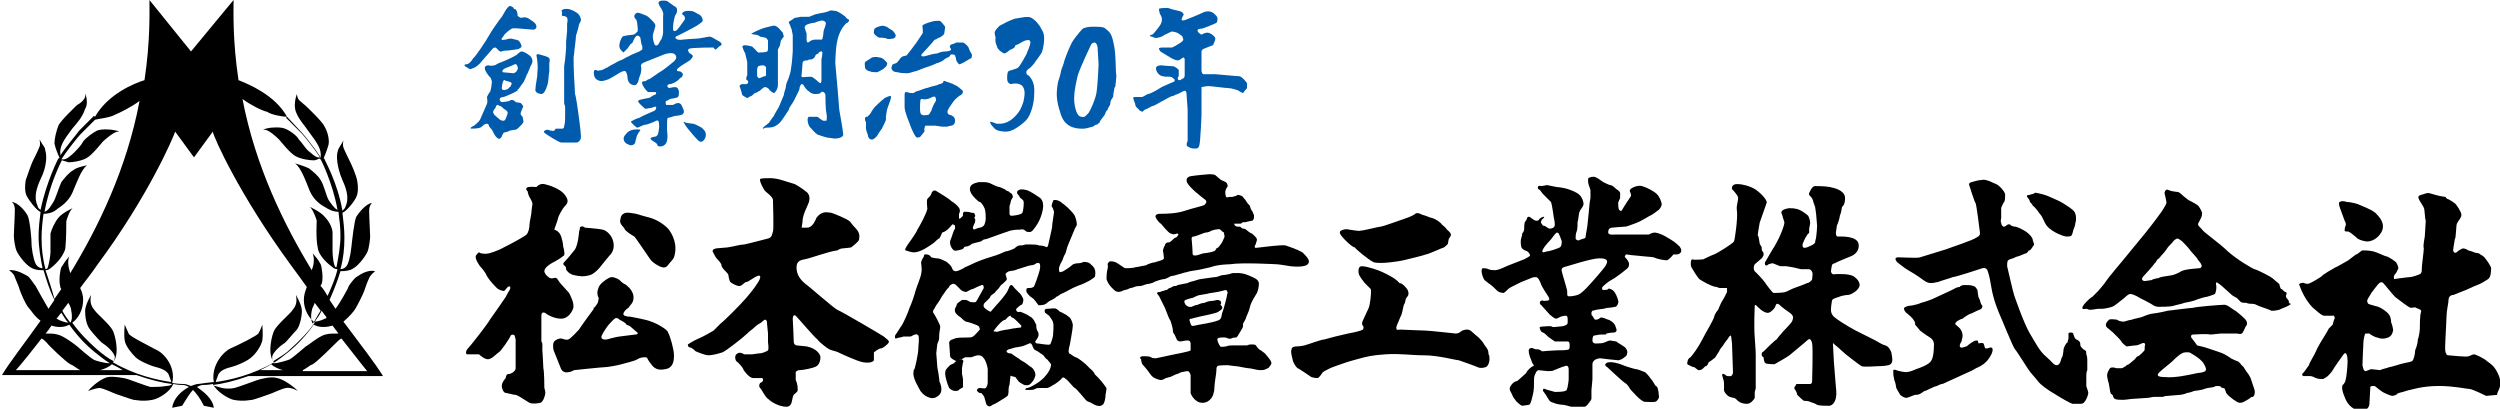 <svg version="1.1" id="レイヤー_1" xmlns="http://www.w3.org/2000/svg" x="0" y="0" width="252.6" height="41.3" xml:space="preserve"><style>.st0{fill:none}.st1{fill:#005bac}</style><path class="st0" d="M34 34.6c-.3.4-2 2-2.4 2.2-.3.1-.6.4-1 .6h6.5s-.5-.6-2.6-3.3c-.1.2-.3.3-.5.5zm-5.4 2.8c-.4-.1-.9-.3-1.2-.6-.4.2-.8.4-1.1.6h2.3zm2.8-10c.2-.6.3-1.1.1-1.7.6.7.5.7.8 1.1.1.2.3 1.3.1 2 0 .1 0 .1-.1.2.2.4.5.7.7 1 .4-.9.7-1.8 1-2.7-.2 0-.4-.1-.5-.2-.3-.2-1.3-1.1-1.5-2-.1-.9-.1-2.5-.1-2.7s-.4-1.3-.7-1.4c0 0 1.1.5 1.5 1 .4.5.8 1.2.8 1.6v1.9c0 .4.2 1.4.3 1.6 0 0 .1.1.2.1.3-1.1.4-2.1.4-3.2 0-.8-.1-1.7-.2-2.4-.6 0-1.1-.2-1.4-.5-.3-.2-1.1-.7-1.5-1.6s-.9-2.4-1.5-2.8c0 0 1.1.2 1.4.5.4.2.9.8 1.2 1.2.2.4.6 1.7.8 2s.5.9.9 1c-.5-2.8-1.7-5.1-1.7-5.1s0-.1-.1-.1c-.1.1-.4.1-.6.2-.4 0-1.2-.1-1.8-.4-.6-.3-1.6-1.6-1.7-1.7-.1-.1-1.1-1-1.5-1-.5 0 .6-.2.7-.2s.9-.1 1.4.1c.4.2 1.1.7 1.4 1.1.2.4.6.8.9 1.1.2.2.7.8 1.2.7h.1c-.5-.8-1.7-2.3-1.9-2.5L29 12.1c-.3-.1-1.5-.2-2-.5-.5-.2-1.7-.8-2.5-1.3 1.3 6.6 4.1 12.4 6.9 17.1zM6.2 28.7c-.2-.6 0-1.8.1-2 .3-.5.2-.4.8-1.1-.2.6-.1 1.2.1 1.7 2.9-4.7 5.7-10.5 7-17.4-.8.6-2 1.2-2.5 1.4s-1.7.4-2 .5l-1.5 1.5c-.2.2-1.4 1.7-1.9 2.5h.1c.4.1.9-.5 1.2-.7.3-.3.6-.8.9-1.1.2-.4.9-.9 1.4-1.1.5-.2 1.3-.1 1.4-.1.1 0 1.1.2.7.2-.5 0-1.4.9-1.5 1s-1.1 1.4-1.7 1.7c-.6.3-1.4.4-1.8.4-.2 0-.4-.1-.6-.2 0 0 0 .1-.1.1 0 0-1.2 2.3-1.7 5.1.3-.1.7-.7.9-1 .2-.3.5-1.6.8-2 .2-.4.8-.9 1.2-1.2.4-.2 1.4-.5 1.4-.5-.6.4-1.1 1.8-1.5 2.8-.4.9-1.1 1.4-1.5 1.6-.3.2-.8.5-1.4.5-.1.8-.2 1.6-.2 2.4 0 1.1.2 2.1.4 3.2 0 .1 0 .1.1.1.2-.2.3-1.2.3-1.6v-1.9c0-.4.3-1.1.8-1.6.4-.5 1.5-1 1.5-1-.3.2-.7 1.3-.7 1.4 0 .2.1 1.8-.1 2.7-.1.9-1.1 1.7-1.5 2-.1.1-.3.2-.5.2.2.9.6 1.9 1 2.7.2-.3.4-.7.7-1 0 0 0-.1-.1-.2zm25.6 1.8c-.1.4-.3.7-.3.8-.1.4-.1 1 .1 1.2.3-.4.6-.8.8-1.3-.2-.1-.4-.4-.6-.7zm-2.6 5.1c-.5.4-1 .8-1.5 1.1h.1c.3 0 1.3-.2 1.6-.4.2-.1 1.5-1.2 1.6-1.3s1.4-1.1 2-1.2c.3-.1.7-.1 1.3-.1-.2-.2-.4-.5-.6-.8-.7.1-1.4.1-1.9-.1-.8 1-1.7 2-2.6 2.8zm3.6-3.3s.1-.1.2-.1c-.2-.2-.3-.4-.5-.6-.2.4-.5.7-.7 1.1.3-.1.9-.3 1-.4zm-22.7 5.1h2.3c-.4-.2-.8-.4-1.1-.6-.3.3-.8.5-1.2.6zm-3-.6c-.4-.2-2.1-1.9-2.4-2.2-.2-.2-.3-.3-.5-.4-2.1 2.7-2.6 3.3-2.6 3.3h6.5c-.4-.2-.8-.5-1-.7zm0-4.2c.2-.2.2-.8.1-1.2 0-.2-.2-.5-.3-.8-.2.3-.4.5-.6.8.3.4.6.8.8 1.2z"/><path class="st0" d="M22.9 35.2c.7-.3 2.7-1.3 2.8-1.5.1-.2.4-.9.4-.9s.1 1 0 1.6-.6 1.3-1.1 1.7c-.4.3-1.3.8-2.1 1-.8.2-1.2.5-1.3.9-.1.3-.2.5-.2.6 1.4-.2 3.7-.7 5.9-2l-.1-.1c-.6-.9-.1-2.7.1-3.1.3-.6 1.6-1.7 1.8-2 .2-.3.6-.6.4-1.6 0 0 .6 1 .6 1.6 0 .6-.1 1.4-.5 1.9-.3.4-1.1 1.3-1.3 1.4-.2.1-1.2.9-1.2 1.4 0 .2.1.3.1.4.6-.3 1.1-.7 1.7-1.2.9-.8 1.8-1.7 2.5-2.7-.6-.4-1.1-1.3-1.1-2.3 0-.4.1-.8.3-1.3-.5-.7-1.1-1.4-1.6-2.2-5.2-7-7.7-12.9-7.9-13.5L19.4 16l-1.9-2.6c-.1.6-2.7 6.4-7.9 13.5-.6.8-1.2 1.6-1.7 2.3.2.5.2.8.3 1.2 0 1-.5 1.8-1.1 2.3.7 1 1.6 1.9 2.5 2.7.5.5 1.1.8 1.7 1.2.1-.1.1-.2.1-.4 0-.5-1-1.3-1.2-1.4-.2-.1-.9-1-1.3-1.4-.3-.4-.5-1.3-.5-1.9 0-.6.6-1.6.6-1.6-.2 1 .2 1.3.4 1.6.2.3 1.5 1.4 1.8 2 .2.4.7 2.2.1 3.1l-.1.1c2.2 1.3 4.5 1.8 5.9 2 0-.1-.1-.3-.2-.6-.1-.4-.5-.7-1.3-.9s-1.8-.7-2.1-1c-.5-.4-1-1.2-1.1-1.7-.1-.6 0-1.6 0-1.6s.2.6.4.9c.1.2 2.1 1.2 2.8 1.5s2 1.7 1.7 3.4c.7.1 1.1.1 1.2.1.2 0 .4.1.7.2.3-.1.5-.2.7-.2.1 0 .6 0 1.2-.1-.2-1.8 1.1-3.2 1.8-3.5zm-17-2.9c.1.1.7.3 1 .3-.2-.3-.5-.7-.7-1.1-.2.3-.3.5-.5.7.1 0 .1.1.2.1zm-.8.7c-.2.3-.4.5-.6.8.5 0 .9 0 1.2.1.6.1 1.9 1.2 2 1.2.1.1 1.4 1.2 1.6 1.3.2.1 1.2.4 1.6.4h.1c-.5-.3-1-.7-1.5-1.1-1-.8-1.8-1.8-2.6-2.8-.4.2-1.1.2-1.8.1z"/><path d="M28 38.2c-.6-.2-1.7.1-2 .2-.3.1-1.9.7-2.3.8s-1.1.1-1.6-.1c-.3-.1-.5-.1-.6-.2.9-.1 2.2-.4 3.6-.9h13.6c-.8-1.3-2.2-3.1-4-5.5.6-.5 1.1-1.1 1.2-1.3.2-.3.8-1.5.9-1.8.1-.3.3-.9.5-1.3.1-.3.6-.7.6-.7-.9-.2-1.7.5-1.9.6s-.8.9-.8 1-.9 1.7-1.3 2.2l-.6-.9c.4-.9.8-1.9 1.1-2.9.2 0 .5 0 .9-.1.8-.2 1.6-1.4 1.8-1.8s.3-1.4.3-1.6c0-.3-.1-2-.1-2.6s.3-.8.3-.8c-.7.1-1.4 1.1-1.6 1.4-.2.4-.4 2.2-.5 3.1s-.3 1.8-.6 2c-.1.1-.3.2-.5.2.3-1.1.4-2.1.4-3.2 0-.8-.1-1.7-.2-2.5.5-.2 1.3-1.3 1.4-1.6.2-.4.2-1 .1-1.6-.1-.6-.6-1.7-.7-1.9-.1-.2-.6-1.2-.7-1.5-.1-.3 0-.7 0-.7-.5.9-.5.7-.6 1.2-.1.3-.1 1.4.5 2.8.9 1.9.3 2.6.3 2.7s-.2.3-.3.4c-.5-2.9-1.8-5.1-1.8-5.2 0 0 0-.1-.1-.1.1-.2.4-1 .5-1.4.1-.5-.1-1.3-.4-1.8-.2-.5-1.8-2-1.9-2.1-.1-.1-.5-.4-.7-.6-.2-.3-.2-.6-.2-.6s-.4 1-.1 1.8.9 1.4 1.3 2c.9 1.2 1.3 1.8 1.2 2.6v.1c-.5-.8-1.7-2.3-1.9-2.5l-1.6-1.6.1-.1c-1.2-2.2-3.9-3.3-4.9-3.7-.6-4-.5-6.8-.5-8.1l-4.3 5.2L15.1 0c0 1.2.1 4.1-.5 8.1-1 .3-3.7 1.4-5 3.7l-.1-.1L8 13.2c-.2.3-1.4 1.7-1.9 2.5v-.1c-.1-.8.3-1.4 1.2-2.6.5-.6 1-1.1 1.3-2 .4-.6 0-1.6 0-1.6s.1.3-.1.6-.5.5-.7.6c-.1.1-1.7 1.6-1.9 2.1-.2.5-.4 1.3-.4 1.8.1.5.4 1.2.5 1.4 0 .1 0 .1-.1.1 0 0-1.2 2.3-1.8 5.2-.2-.1-.3-.3-.3-.4s-.6-.8.3-2.7c.7-1.4.6-2.5.5-2.8-.1-.6-.1-.3-.6-1.2 0 0 .1.5 0 .7-.1.3-.6 1.3-.7 1.5-.1.2-.5 1.3-.7 1.9-.1.6-.1 1.2.1 1.6.2.4 1 1.5 1.4 1.6-.1.8-.2 1.6-.2 2.5 0 1.1.2 2.2.4 3.2-.2 0-.4-.1-.5-.2-.3-.2-.5-1.1-.6-2 0-.9-.2-2.7-.4-3.1s-.9-1.3-1.6-1.4c0 0 .3.2.3.8 0 .6-.1 2.3-.1 2.6 0 .3.1 1.2.3 1.6s1 1.6 1.8 1.8c.3.1.6.1.9.1.3 1 .6 2 1.1 3l-.6.9c-.3-.5-1.2-2.1-1.3-2.3-.1-.1-.6-.9-.8-1-.2-.1-1.1-.7-1.9-.6 0 0 .5.3.6.7.1.3.4.9.5 1.3.1.3.6 1.5.9 1.8.2.2.6.9 1.2 1.3C2.4 34.8.9 36.7.2 37.9h13.6c1.4.5 2.7.8 3.6.9-.1.1-.3.2-.6.2-.5.1-1.2.1-1.6.1-.4-.1-2-.7-2.3-.8s-1.4-.3-2-.2-1.6.9-2 1.4c0 0 .8-.3 1.2-.3.5.1 1.3.5 1.6.6s1.4.5 1.8.6c.2 0 .9.2 1.9 0 .6-.1 1.8-.8 2.1-1.6.5.1.9.1 1 .1.2 0 .4.1.6.2-.8.4-1.6 1.2-1.7 2.1l1-.2c.5-.8.8-1.3 1.1-1.6.3.3.7.8 1.1 1.6l1 .2c-.1-.9-1-1.6-1.7-2.1.2-.1.4-.2.6-.2.1 0 .5 0 1-.1.4.8 1.6 1.5 2.1 1.6 1 .2 1.7 0 1.9 0 .4-.1 1.5-.5 1.8-.6s1.1-.5 1.6-.6 1.2.3 1.2.3c-.5-.5-1.5-1.2-2.1-1.3zm3.5-6.8c0-.2.2-.5.3-.8.2.3.4.5.6.8-.3.4-.5.9-.8 1.3-.2-.3-.2-.9-.1-1.3zm.2 1.4c.5.3 1.2.3 1.9.1.2.3.4.5.6.8-.5 0-1 0-1.3.1-.6.1-1.9 1.2-2 1.2-.1.1-1.4 1.2-1.6 1.3s-1.2.4-1.6.4h-.1c.5-.3 1-.7 1.5-1.1 1-.8 1.9-1.8 2.6-2.8zm-3.1 4.6h-2.3c.4-.2.8-.4 1.1-.6.3.3.8.5 1.2.6zm2 0c.4-.2.7-.5 1-.6.4-.2 2.1-1.9 2.4-2.2.2-.2.3-.3.5-.4 2.1 2.7 2.6 3.3 2.6 3.3h-6.5v-.1zm2.4-5.3c-.1.1-.1.1-.2.1-.1.1-.7.3-1 .3.3-.4.5-.7.7-1.1.2.3.4.5.5.7zm-4-20.3l1.5 1.6c.2.2 1.4 1.7 1.9 2.5h-.1c-.4.1-.9-.5-1.2-.7-.3-.3-.6-.8-.9-1.1-.2-.4-.9-.9-1.4-1.1-.5-.2-1.3-.1-1.4-.1s-1.1.2-.7.2c.5 0 1.4.9 1.5 1s1.1 1.4 1.7 1.7 1.4.4 1.8.4c.2 0 .4-.1.6-.2 0 0 0 .1.1.1 0 0 1.2 2.3 1.7 5.1-.3-.1-.7-.7-.9-1s-.5-1.6-.8-2c-.2-.4-.8-.9-1.2-1.2-.4-.2-1.4-.5-1.4-.5.6.4 1.1 1.8 1.5 2.8.4.9 1.1 1.4 1.5 1.6.3.2.8.5 1.4.5.1.8.2 1.6.2 2.4 0 1.1-.2 2.1-.4 3.2h-.1c-.2-.2-.3-1.2-.3-1.6v-1.9c0-.4-.3-1.1-.8-1.6-.4-.5-1.5-1-1.5-1 .3.2.7 1.3.7 1.4 0 .2-.1 1.8.1 2.7.1.9 1.1 1.7 1.5 2 .1.1.3.2.5.2-.2.9-.6 1.8-1 2.7-.2-.3-.4-.7-.7-1 0-.1 0-.1.1-.2.2-.6 0-1.8-.1-2-.3-.5-.2-.4-.8-1.1.2.6.1 1.2-.1 1.7-2.8-4.6-5.7-10.5-7-17.3.8.6 2 1.2 2.5 1.3.4.3 1.6.5 2 .5zM4.6 27.3c.2 0 .4-.1.5-.2.3-.2 1.3-1.1 1.5-2 .1-.9.1-2.5.1-2.7s.4-1.3.7-1.4c0 0-1.1.5-1.5 1s-.7 1.2-.8 1.6v1.9c0 .4-.2 1.4-.3 1.6 0 0-.1.1-.2.1-.3-1.1-.4-2.1-.4-3.2 0-.8.1-1.7.2-2.4.6 0 1.1-.2 1.4-.5.3-.2 1.1-.7 1.5-1.6s.9-2.4 1.5-2.8c0 0-1.1.2-1.4.5-.4.2-.9.8-1.2 1.2-.2.4-.6 1.7-.8 2-.2.3-.5.9-.9 1 .5-2.8 1.7-5.1 1.7-5.1s0-.1.1-.1c.2.1.4.1.6.2.4 0 1.2-.1 1.8-.4.6-.3 1.6-1.6 1.7-1.7.1-.1 1.1-1 1.5-1 .5 0-.6-.2-.7-.2-.1 0-.9-.1-1.4.1-.4.2-1.1.7-1.4 1.1-.2.4-.6.8-.9 1.1-.2.2-.8.8-1.2.7h-.1c.5-.8 1.7-2.3 1.9-2.5l1.5-1.5c.3-.1 1.5-.2 2-.5.5-.2 1.7-.8 2.5-1.4-1.3 6.9-4.2 12.8-7 17.4-.2-.6-.3-1.2-.1-1.7-.6.7-.5.7-.8 1.1-.1.2-.3 1.3-.1 2 0 .1 0 .1.1.2-.2.3-.5.7-.7 1-.3-1.1-.6-2-.9-2.9zm2.6 4.1c.1.4.1 1-.1 1.2-.3-.4-.6-.8-.8-1.2.2-.3.4-.5.6-.8.2.3.3.6.3.8zM7 32.8c.7 1 1.6 2 2.6 2.8.5.4 1 .8 1.5 1.1H11c-.3 0-1.3-.2-1.6-.4-.2-.1-1.5-1.2-1.6-1.3s-1.4-1.1-2-1.2c-.3-.1-.7-.1-1.2-.1.2-.2.4-.5.6-.8.6.2 1.3.2 1.8-.1zm-.1-.2c-.3 0-.8-.2-1-.3 0 0-.1-.1-.2-.1.2-.2.3-.4.5-.6.2.3.4.7.7 1zm-2.7 1.6c.2.1.3.2.5.4.3.4 2 2 2.4 2.2.3.1.6.4 1 .6H1.6s.5-.5 2.6-3.2zm5.9 3.2c.4-.1.9-.3 1.2-.6.4.2.8.4 1.1.6h-2.3zm9.9 1.4c-.2 0-.4.1-.7.2-.3-.1-.5-.2-.7-.2-.1 0-.6 0-1.2-.1.4-1.7-.9-3.1-1.7-3.4-.7-.4-2.6-1.3-2.7-1.6-.1-.2-.4-.9-.4-.9s-.1 1 0 1.6.7 1.3 1.1 1.7c.3.3 1.3.8 2.1 1 .8.2 1.2.5 1.3.9.1.3.2.5.2.6-1.4-.2-3.7-.7-5.9-2l.1-.1c.6-.9.1-2.7-.1-3.1-.3-.6-1.6-1.7-1.8-2s-.6-.6-.4-1.6c0 0-.6 1-.6 1.6 0 .6.1 1.4.5 1.9.3.4 1.1 1.3 1.3 1.4.2.1 1.2.9 1.2 1.4 0 .2-.1.3-.1.4-.6-.3-1.1-.7-1.7-1.2-.9-.8-1.8-1.7-2.5-2.7.6-.4 1.1-1.3 1.1-2.3 0-.4-.1-.8-.3-1.2.5-.7 1.1-1.4 1.7-2.3 5.2-7 7.7-12.9 7.9-13.5l1.9 2.6 1.9-2.6c.1.6 2.7 6.4 7.9 13.5.6.8 1.1 1.5 1.6 2.2-.2.5-.3.9-.3 1.3 0 1 .5 1.8 1.1 2.3-.7 1-1.6 1.9-2.5 2.7-.5.5-1.1.8-1.7 1.2-.1-.1-.1-.2-.1-.4 0-.5 1-1.3 1.2-1.4.2-.1.9-1 1.3-1.4.3-.4.5-1.3.5-1.9 0-.6-.6-1.6-.6-1.6.2 1-.2 1.3-.4 1.6-.2.3-1.5 1.4-1.8 2-.2.4-.7 2.2-.1 3.1l.1.1c-2.2 1.3-4.5 1.8-5.9 2 0-.1.1-.3.2-.6.1-.4.5-.7 1.3-.9s1.8-.7 2.1-1c.5-.4 1-1.2 1.1-1.7.1-.6 0-1.6 0-1.6s-.2.6-.4.9c-.1.2-2.1 1.2-2.8 1.5-.7.3-2 1.7-1.7 3.4-1 .1-1.5.2-1.6.2zM54.9 37.2c0-.4-.1-1.8-.1-1.8v-.6c0-.2-.1-.3-.1-.3v-2.6c0-.5.4-.3.5-.2.1.1.8.5 1.5.5.6 0 1-.5 1.2-1s-.3-1.4-.4-1.6c-.1-.1-.8-.9-.9-1-.1-.1-.3-.5-.4-.5-.1-.1-.4.1-.6 0-.1 0-.6-.4-.6-.7 0-.4.7-.8 1.1-1 .4-.2.9-.6.9-.6.1-.3-.1-.9-.1-.9s0-.4-.2-1-.7-.7-.7-.7.4-1.1.4-1.2.4-.9.7-1.2c.3-.3.4-.6-.1-1.2-.4-.5-1.5-.9-2-1s-.8.3-.8.3-.9-.1-1 .1.1.3.1.3.1.5.2.6c.1.2.3.5.3.7 0 .1-.1.6-.1.8 0 .3-.2 1-.2 1.3s-.1.8-.3 1-1.5.9-2.3 1.3c-.7.4-1.5.6-1.5.6-.5.1-.6 0-.8 0-.2-.1-.2-.2-.5.2-.2.3.4 1.1.4 1.1s.5.5.7 1c.3.5.8 1 1 1.2s.6.3.7.3c.1 0 .2-.2.4-.4.3-.2.3.1.2.3-.1.1-.4.7-.4.7s-1.3 1.9-1.6 2.3c-.2.4-2 2.7-2.3 3-.2.3-.1.5 0 .5h1.2s.5.5.9.5.9-.6 1.1-.7c.2-.1 1.1-1.4 1.2-1.7.2-.2.4 0 .4 0l.1.4v2.9c0 .3-.4.5-.4.5s-.2.1-.4.1c-.2.1-.2.4-.2.4s-.4.4-.4.8c0 .3.2.7.4.7.1 0 .8.2 1 .2s1.2.7 1.4.8.7.1 1.1 0c.3-.1.5-.8.5-1s-.1-.5-.1-.5 0-1.6-.1-2z"/><path d="M57 26.5c-.2.2 0 .3.1.4s.1.2.1.3c0 .1.3.5.8.6s.9.2 1.6 0c.7-.2 1.4-1.3 1.5-1.4s.5-.6.5-.6.5-.4.4-1.2c-.1-.8-.7-1.3-1.1-1.4-.5-.1-1.8-.2-1.8-.2s-.2-.2-.4-.1-.1.2-.1.2-.1.3-.1.4-.1 1.2-.4 1.7c-.3.4-.9 1.1-1.1 1.3zm7.1-2.6c.1.1 1.2 1.7 1.6 2.3.2.3.8.7 1.2.8.3.1.5-.1.5-.1s.4-.5.5-.6.2-.3.2-.3c.4-1.2-.1-2.3-.6-2.9-.6-.6-1.3-1-2.2-1.2-.8-.2-.8-.3-1.7-.4-.9-.1-.9.6-.9.6-.2.5.3.8.4 1 0 .2.8.7 1 .8zm1.7 8.6c-.4-.2-2.1-.5-2.1-.5s-.6 0-.7-.2c-.1-.2.3-.6.5-.7.1-.2.5-.5.5-.9.1-.5-.3-1-.4-1.1-.1-.1-.4-.4-.5-.4-.2-.1-.4-.3-.5-.4s-.5-.3-.8-.3-.9.5-1 .6-.2.2-.3.4l-.1.3c-.1.3 0 .7.1.8 0 .1-.1.5-.1.5s-.3.5-.4.5c-.1-.1 0 .1 0 .1s-1.4 1.9-1.5 2.1c-.1.1-.9 1-1.1 1-.2.1-.6-.1-.7-.1-.1 0-.3 0-.6.2s-.2.7-.2.8.1.4.2.6c.1.2.5 1.3.6 1.5s.4.4.7.3c.3 0 .6-.2.6-.2s2.8-.3 3.1-.3 1.4-.2 1.7-.3 1.3-.3 1.6-.5.6-.2.8-.2c.2 0 .2.1.2.1s.2.4.4.6c.2.3.6.7 1.4.5.8-.1.9-.8.9-1.4 0-.6-.4-2-.6-2.3 0-.3-1.3-1-1.7-1.1zm-1.6 1.3c-.1 0-1.5.2-1.6.2-.2 0-1.3.3-1.3.3s-.7.1-.5-.4c.2-.4.6-1.1 1.3-1.7 0 0 .2-.2.5.1 0 0 .4.2.5.3.1 0 .1.1.2.2.2.1.3.1.4.2.1.1.6.5.7.6s0 .2-.2.2zm7.8-8.4s.3.6.4.7.5.5.5.7.3.5.4.6.3.3.3.4.1.6.2.7.6.4.9.4.5-.4.7-.4.8-.5 1.1-.6c0 0 .4-.2.3.2-.1.4-.8 1.3-1.4 2s-2.2 2.3-2.6 2.6l-.7.7s-1 .6-1.5.8-1.1.6-1.1.6 0 .3.2.3.6.4.6.4.9.4 1.3.4 1.1-.2 1.4-.3 2.1-1.5 2.5-1.9.4-.3.7-.6c.3-.3.7-.5.7-.5s.3-.3.4-.3c.2 0 .2.3.2.4s.1 1 .1 1v.9s.1.6 0 .8c-.1.1-.6.3-.8.3-.2 0-.7.1-.8.1h-.8c-.2-.1-.5-.3-.8 0-.2.2-.1.6 0 .7.2.1.7.7.7.8s.6.9 1 .9h.9s.1 0 .1.2-.3.3-.3.3-.2.3 0 .5.5.9.8 1.1c.2.2 1 .8 1.9.8 0 0 .4 0 .5-.5.1-.4.1-.7.3-.8.1-.1.3-.2.3-.4s0-.6-.2-1v-.8s.1-.2.4-.2 1.4-.2 1.7-.4c.3-.2.4-.6.4-.9 0-.3-.4-.9-1.4-1.1 0 0-.9-.1-1-.1s-.3-.1-.3-.4c0-.3-.1-2.3-.1-2.3s0-.5.3-.3c.3.3 1.9 2.2 2.2 2.4.2.3 1 .9 1.2 1s.7.2.9.3c.2.1 1.9.9 2.5 1s1 0 1.1-.2v-.8s.5-.4.7-.4.7-.4.8-.6c.1-.2-.3-.4-.5-.6-.3-.2-4.2-2.5-4.7-2.7-.4-.2-3-2.5-3.2-2.6-.1-.1-.8-.6-.9-1.4s.2-1 .8-1.1c.6-.1 2.4-.8 3.3-.9 0 0 .3-.2.5-.2s.9-.1.9-.1.8-.6.8-.8c0-.2.2-.6-.4-1.2 0 0-.3-.3-.5-.6-.3-.3-1.6-.8-1.9-.9-.3 0-.9-.3-1.5.5-.4 1-.8 1-1 1H81s.1-.6.1-.8c0-.2.2-.8.3-1 .1-.2.3-.7.3-.7s.3-.7-.2-1.1-1-.7-1.2-.8c-.3-.1-1-.3-1.3-.4s-.8-.2-1.2-.2c-.4 0-.9 0-1 .1-.1.2.4 1.1.5 1.2s.8.6.8.9.1 2.9 0 3.2c-.1.3-.1.6-.5.7s-1.9.5-2.4.6c-.4 0-1 .2-1.7.3-.8.1-1.5 0-1.5.4zm21.7-4.3s-.1-.8 0-1c.2-.2.3-.3.4-.5 0-.1.2-.5.5-.3s1.2.7 1.5 1c.3.2.6.4.8.7.2.3 0 .6 0 .6v.5s.1 0 .2-.1l.2-.2s-.1-.5.3-.4c.4 0 .5.1.6.1s.3 0 .3.2c.1.1 0 .2 0 .2s-.1.1 0 .2c.1 0 0 .4 0 .4s-.2.4-.2.5.1.2.1.2.5-.2.6-.2c.2 0 .4-.2.4-.2.1-.1.2-.5.2-.7s0-.7-.1-1-.4-.7-.5-.7-.2-.1-.3-.2c-.1-.1-.7-.6-.7-1.1s.5-.6.9-.7h.5c.1 0 .3 0 .6.1.2.1.8.4 1 .4.3.1.4.2.5.2 0 0 .2.2.3.2.1 0 .3.2.3.2.1 0 .2.2.2.2 0 .1.1.2 0 .3-.1.1-.2.4-.2.5s-.1.2-.1.4v.7s0 .2.2.2 1-.1 1.1-.3c.1-.2.2-1.1.1-1.2 0-.1-.2-.2-.3-.3-.1-.1-.1-.2-.2-.3-.1-.1-.2-.2-.1-.4.2-.2.5-.2.9-.1s1.1.6 1.4.8c.3.3.3.6.3.9s-.2 1-.4 1.4c-.2.4-.6 1-.8 1.1-.2.1-.4 0-.5 0-.1-.1-.3-.3-.6-.2-.3 0-.5 0-1 .1 0 0-1.5.5-2 .7s-.7.2-.7.2l-.3.2c-.1 0-.3.1-.4.1s-.3.1-.4.1-.3.2-.3.2c-.1 0-.2.1-.3.1-.1 0-.2 0-.3.1 0 0 0 .1-.2.2-.1 0-.6.2-.8.1-.2-.1-.6-.7-.3-1.2.2-.6.3-.9.4-1v-.3s-.2-.2-.3-.1c0 0-.4.5-.6.6-.1.1-.4.2-.4.2s-.2.5-.3.6c-.1 0-.4.3-.5.4s-1 .7-1.3.8c-.2.1-.5.2-.8.2-.2 0-.8-.2-.8-.2-.1-.1 0-.2.1-.4s.9-1.2 1.1-1.7c.3-.5.9-1.6 1-2.1z"/><path d="M111 38.2l-.4-.4c0-.2-.5-.6-.5-.6l-.4-.4c-.1-.1-.5-.4-.5-.4s-.4-.3-.5-.3-.5-.3-.5-.3c-.2-.1-.2-.1-.2-.2-.1-.1.1-.8.1-.8s.3-1.6.3-1.9c0-.3-.2-.7-.3-.8-.1-.1-.5-.4-.6-.4-.1-.1-.4-.2-.4-.2s-.3-.3-.4-.3c-.1-.1-.5 0-.9 0s-.2.4-.2.4l.4.3s.4.5.4.7c.1.1 0 1.2 0 1.3s-.2.8-.3.9c-.2.1-1.1-.1-1.3-.1-.2 0-.2-.2-.2-.2s.3-.4.3-.5c.1-.2 0-.5-.1-.6-.1-.2-.1-.5-.1-.6-.1-.1-.2-.6-.6-.8-.4-.3-1-.5-1-.5s-.3.1-.4-.1.1-.3.1-.3.3-.3.4-.3.2-.3.2-.5-.3-.6-.3-.6l-.6-.6s-.2-.3-.3-.3c-.2 0-.2.2-.4.6-.2.4-.9 1.2-1.1 1.4-.2.2-.5.6-.6.7-.1 0-.6-.3-.7-.5-.1-.3.2-.5.2-.5l.4-.4.1-.2s.2-.2.4-.3c.1-.2.4-.4.5-.6s.3-.3.4-.4l.3-.3c.1-.1-.1-.5-.1-.6s.3-.3.4-.3.7-.1.8-.2c.1 0 1.2-.4 1.4-.4.3 0 .5-.2.5-.2.3-.1.4 0 .4.3s-.1.6-.2.9-.3.9-.4 1.1-.4.2-.6.2-.2.1-.2.3c0 .2.4.6.6.7s.5.6.6.7.4 0 .5 0 .3-.1.4-.2.4-.3.5-.3c.1-.1.4-.2.4-.3.1 0 .5-.3.5-.3.1 0 1-.5 1.2-.6s.7-.3.7-.3c.1 0 .7-.3.9-.4.2-.1.6-.4.6-.4.1-.1.1-.7 0-.8 0-.2-.4-.5-.5-.6s-.6-.2-.7-.1c-.2.1-.5.1-.5.1s-.4 0-.6.2-.7.5-.7.5c-.1.1-.4.2-.5.2s-.1-.3-.1-.4.2-.6.3-.7c.1-.2.2-.6.3-.7.1-.1.2-.7.3-.9.1-.2.4-1 .5-1.2s.2-.5.2-.5.2-.3.2-.4 0-.4-.2-.9c-.3-.5-1-1.1-1.3-1.3-.2-.2-.5-.3-.7-.3s-.2.1-.2.1l-.1.3c0 .1-.1.2 0 .3.1.1.2.5.2.5 0 .2-.2 1.2-.2 1.6-.1.5-.4 1.8-.4 1.8-.1.3-.3.1-.3.1s-.3-.1-.6-.1c-.2-.1-.6-.1-.8-.1h-.6c-.2.1-.5.1-.6.1s-.3.1-.5.3c-.2.1-.7.3-.9.3-.2.1-.9.4-1.3.5-.3.1-1 .3-1.7.6-.6.3-1.1.5-1.1.5-.1.1-.7.4-.9.4-.1 0-.3 0-.4-.3s-.4-.5-.5-.6-.4-.2-.6-.3c-.2-.1-.4-.1-.5-.1s-.5-.1-.5-.1c-.2-.3-.4-.3-.6-.3s-.1.2-.2.3c-.1.1-.2.4-.2.4-.1.1.1.7 0 1.1 0 .4-.5 1.5-.6 1.9s-.4 1.3-.6 1.7c-.1.4-.7 1.7-.8 1.8-.1.1-.5.8-.6.9-.1.1-.1.4 0 .4s.3-.1.4-.1.4-.1.4-.1h.7c.1 0 .3-.2.5-.2.1-.1.3.1.3.1s.1.2 0 1.1c0 .9-.4 2.3-.4 2.3-.1 0-.1.3-.1.3-.1.6.5 1.5.7 1.9.3.4.6.6 1 .7.4.1.7-.1.9-.3.3-.3.2-.7.2-.8s-.1-.3-.1-.4c-.1-.1-.1-.3-.1-.4 0-.1-.1-.6-.1-.7 0-.1-.1-.4-.1-.6 0-.2-.1-1.2-.1-1.3s.1-.8.1-.9c0-.1.1-.2.1-.3.1-.1.1-.5.1-.7s.1-.6.1-.8-.6-1.3-.7-1.4c-.1-.2.1-.4.1-.4s.2-.4.3-.5c.1-.1.5-.8.5-.8l.5-.7.2-.2c0-.1.1-.2.3-.3.2-.1.4.1.4.1l.5.5c.1.1.4.2.5.2s.5-.3.7-.3c.2-.1.6-.3.9-.4.2-.1.2.3.2.3l-.5.9s-.2.4-.3.5c-.1.1-.6 0-.6 0-.1-.1-.4-.2-.4-.2h-.4c-.1.1-.3.2-.4.3-.1 0-.2.4-.2.4-.2.2-.1.5-.1.5.1.3.5.5.6.6s.3.3.5.4c.2 0 1 .3 1.2.4.2.1.2.4.2.4s-.6.7-.7.7c-.1.1-.4.1-.6.1s-1.1 0-1.2.1c-.1 0-.2.1-.3.1-.1 0-.3.2-.3.3s.1 1.2.1 1.4.6.5.7.5.3-.2.4-.2.4-.2.4-.2h.6c.1 0 .5-.2.7-.2s.4 0 .6.3c.2.2.4.9.4 1.1v1.3c0 .3-.1.5-.2.6s-.4 0-.6 0-.3.2-.3.2c0 .2.4.4.4.3.1 0 .4.4.4.6.1.2.1.6.3.7.2.1.2.1.5-.1.3-.1.9-.5.9-.5s.5-.3.6-.4c.1-.1.1-.4.1-.4s0-.6.1-.7c0-.1.1-.8.1-.9 0-.1.1 0 .1 0l.4.1s.2.3.3.4c0 .1.6.4.6.4s.4.1.6-.1c.2-.2.4-.4.5-.8.1-.3-.2-.8-.4-.9-.2-.1-.5-.4-.7-.5s-.5-.3-.6-.4c-.2-.1-.6-.4-.6-.4-.1-.1-.2-.1-.3-.1-.1 0-.3-.1-.3-.2s.2-.2.2-.2.4-.1.7-.2c.2 0 .5-.1.6-.1s.6-.2.8-.3c.2-.1.3.2.3.2s.1.3.2.4c.1.1.4.2.5.3s.5.3.5.4c.1.1.2.3.3.3.1.1.4.5.4.5 0 .1 0 .5-.5 1.1-.5.7-1.7 1.3-1.9 1.3-.2 0-.2.2-.2.2h.5c.1 0 .3 0 .5-.1.1-.1.4-.1.5-.1h.7c.1 0 .5-.2.6-.3.1 0 .8-.5.9-.7.1-.1.2-.1.4.1.2.1.8.9.9.9s1.1 1.2 1.1 1.2.2.2.3.2c.1 0 .4.2.6.3s.6.2.8 0c.2-.1.3-.7.3-.9s.1-.5.1-.8c-.5-.7-.7-.9-.8-1zm-7.9-5.1c-.2 0-.7.1-.8.1-.1 0-.4.1-.5.1-.2 0-.5.1-.6.1s-.5.2-.6.1c-.2 0-.3 0-.1-.2.2-.3.6-.7.6-.7s.3-.3.5-.3c0 0 .3-.4.5-.4 0 0 .1.2.2.2s.4.3.5.4l.4.4s0 .2-.1.2z"/><path d="M96.4 36.7s.1-.2.4-.3.3-.2.5 0c0 0 .1.1 0 .2 0 .1-.1.5-.1.6v.6s.1.4.1.5v.8c0 .1-.4.2-.4.3 0 0-.1.1-.3.1-.2 0-.4 0-.7-.3-.2-.4-.4-1.2-.4-1.4s0-.4.2-.6c.3-.3.2-.3.7-.5zm35.2-11.2c-.5-.3-1.4-.6-1.7-.7s-2.6.2-2.6.2c-.2 0-.5.1-.5 0-.1-.1.1-.3.1-.4s.1-.2.1-.4-.4-.5-.5-.6c-.1 0-.5-.3-.6-.4s-.2-.1-.3-.1c-.1 0-.3-.2-.3-.2h-.2c-.1 0-.2 0-.3-.1-.1-.1-.1-.2-.1-.2h.6c.1 0 .1 0 .2-.1s.4 0 .5-.1c.1 0 .4-.1.5-.1s.2-.2.2-.3v-.3c-.1-.1-.1-.3-.2-.4s-.2-.4-.2-.5c-.1-.1-.3-.3-.4-.5s-.3-.3-.3-.4c-.1-.1-.3-.2-.5-.2s-.2.1-.2.1c-.1 0-.4.1-.4.1h-.3c-.1 0-.2.1-.3 0-.1-.1-.1-.5-.1-.5 0-.1.1-.4.2-.5s0-.3 0-.3c0-.2-.6-.4-.6-.4s-.5-.4-.6-.5-.6-.1-.6-.1-1.3.1-1.9.2c-.5.1-.4.5-.4.5 0 .3.8 1 .9 1.1s1 .8 1 .8c.2.2 0 .4-.1.5s-1.1.3-2 .6c-.9.3-2 .3-2.5.3s-.5.3-.4.4c0 .1.4.6.5.6.1.1.7.9 1 1s.3.1.6 0c.3 0 .1.2.1.2s-.1.2-.2.2-.3.2-.4.3c-.1.1-.2.2-.4.2s-.3.2-.3.3c-.1.1-.2.5-.2.5s.1.6.1.8c0 .2-.7.3-.9.4-.2 0-.8.2-.9.3-.1 0-.9.2-1.1.2-.2.1-.9.1-1 .1s-.6-.4-.8-.5c-.1-.1-.4-.2-.7-.2-.2 0-.3.3-.3.3s.1.1 0 .5c-.1.3-.1 1-.1 1 .2.7.9 1.2.9 1.2.3.2.7 0 .7 0 .1-.1.4-.1.6-.2.1-.1.4-.1.6-.2s.5-.1.6-.1c.2 0 .6-.2.7-.2s.6-.1.7-.2c.2-.1.8-.3 1-.3s.7-.3.7-.3c.3 0 1.4-.4 1.6-.4.2-.1 1-.2 1-.2s.6-.1 1.4-.3c.8-.3 2-.3 2-.3 1.2-.2 4.6 0 4.7 0 .2 0 1.4.2 1.4.2s1.6.2 1.8-.3c.2-.3-.2-.7-.6-1.1zm-7.9-1.5c-.1.2-.2.5-.3.6-.1.1-.2.4-.5.5 0 0-.1.3-.3.3-.2.1-.9.2-1 .2s-.6.2-.7.2-.4.1-.4-.2c0-.4-.1-1.5-.1-1.5s0-.2.2-.2 1.1-.4 1.2-.4c.2 0 .5-.1.6-.2.1 0 .3-.1.4-.1s.4-.1.5 0 .3.3.4.3c-.1.1.1.3 0 .5z"/><path d="M128.4 36.5c0-.1-.5-.7-.6-.8s-.3-.2-.4-.3c-.1 0-.4-.3-.5-.5-.1-.1-.2-.1-.5-.1-.2 0-.4.1-.4.1h-1.5c-.1 0-.4 0-.6.1-.1 0-.5.1-.6 0s-.3-.5-.3-.7.4-.2.5-.2h.3c.1 0 .4.2.6.1.2-.1.4-.1.5-.1s.3-.4.3-.4.2-.3.3-.5c.1-.1.1-.3.1-.5.1-.2.3-.5.3-.6s.3-.6.4-1.1.6-1.2.7-1.4c.1-.2.2-.6.2-1-.1-.4-.4-.5-1.1-.8s-1.4-.2-1.6-.2c-.2.1-.8.2-1 .2-.1 0-.5.2-.7.2s-.7.1-.8.1c-.1 0-.6.1-.7.1s-.7.2-.7.2-.5.1-.6.2c-.1 0-.4.1-.5.1s-.4.1-.5.1 0 .1-.3.1c-.2 0-.4.2-.5.2s-.3.2-.3.2c-.2 0-.3.1-.4.1s-.2.1-.3.1c-.1 0-.2 0-.3.1 0 .1.2.3.2.3l.6 1.2c.1.2.4 1.1.5 1.2.1.1.3.9.3 1s0 .3.1.4c.1.1.2.4.3.6.1.2.3.2.4.2s.4-.1.7-.1c.3 0 .3.3.3.3v.7c0 .1-1.6.4-2.1.5s-1.3.3-1.4.3-.4 0-.5-.1-.5-.1-.5-.1h-.4c-.4.1-.1.3-.1.3s0 .4.2.6c.2.2.6.7.8 1 .2.3.8.5 1 .5s.5-.2.5-.2c.1 0 .3-.1.4-.1s.6-.3.7-.3.4-.2.5-.2.4-.1.6-.1.3.4.3.4v1.8c0 .1.4 1 1.2 1 .8 0 1.1-.8 1.1-.9 0-.1.1-.2.1-.6 0-.4.2-1.5.2-1.7s0-.4.1-.5.7-.1 1-.1c.2 0 .7.1.9.1.2 0 1 .2 1.2.2.3 0 .9.2 1.2.2.3 0 .4 0 .6-.1s.3-.1.4-.3c.2-.2.2-.4.1-.5zm-5.4-4.1c-.5.2-1.8.4-1.8.4-.1 0-.7.2-.8.1-.1-.1-.2-.5-.2-.5s-.1-.2.2-.2c.3-.1 1.2-.3 1.7-.4.4-.1.9-.2 1-.3.1-.1.4-.2.4-.4s-.2-.3-.2-.3.2-.2 0-.4c-.3-.2-.5 0-.8 0s-.6.1-.8.2c-.2 0-.5.1-.7.2-.2 0-.6.2-.6.2s-.3.1-.6-.2c0 0-.3-.4 0-.5s.6-.2.7-.2c.2-.1.6-.3.8-.3.1 0 .5-.1.6-.1s.3-.1.5-.1c.1 0 .5-.1.6-.1s.8-.2.9-.2c.1.1.2.3.1.4 0 .2-.4 1.7-.5 1.9-.1.2 0 .7-.5.8zm12.4-8.8s-.1-.2.1-.3c.2-.1.5-.2.8-.1.2 0 1 .2 1.2.1.3 0 1.8-.4 2-.4s2.4-.8 2.7-.9.7-.3.8-.4c.2-.2.7.1.7.1s.4.1.6.2c.2.1.4.1.6.2.2.1.6.3.8.6 0 0 .4.3.5.5 0 0 .4.3.4.5s-.2.4-.2.4-.1.4-.1.5-.4.4-.4.4c-.1 0-1.6.7-1.8.7-.2.1-1.9.5-2.3.6-.4.1-2.3.4-3 .2-.6-.3-1.9-1.4-1.9-1.5-.3 0-1.4-1.1-1.5-1.4zm1.9 4.1s-.2-.8.3-.8 1.7.4 2.1.6c.4.2 1.3.6 1.7 1.1 0 0 .2 0 .4.2s.6.5.5 1c0 0-.1.2-.2.3-.1.1-.1.5-.2.6-.1.1-.2.9-.3 1.1-.1.2-.3.7-.3.7s-.3.6-.2.7c0 .2.2.1.4.1s2 .1 2.5.1c.4 0 3 .3 3.1.3.2 0 .4-.1.5-.2.1-.1.4-.2.6-.2.1 0 .3 0 .5.2s.7.6.7.6.4.4.5.6c.1.2.3.4.4.6.1.2.1.4.1.5.1.1.1.3.1.5s-.1.7-.4.8c-.3.1-.6.1-.8 0s-1.6-.6-1.9-.7c-.3 0-2.1-.5-3.5-.5s-2.4-.2-3.9-.1c-1.4.1-1.8.2-2.9.5-1.1.3-1.3.4-1.9.6-.6.2-.8.3-1 .4-.2.1-.6.3-.6.4-.1.1-.3.5-.5.5 0 0-.3 0-.6-.1-.3-.2-1.3-.9-1.4-.9-.1-.1-.4-.4-.5-.9-.1-.4-.2-.8-.1-1 0-.3.5-.3.5-.3s.4 0 .8-.1 1.7-.6 2-.6c.3-.1 1.9-.5 2.4-.6.6-.1 1.4-.3 1.5-.4.1-.1.1-.3 0-.4-.1-.1-.1-.3 0-.5s.5-1.1.6-1.3c.1-.2.3-1.5.2-1.9l-.6-.6s-.5-.6-.6-.9zm32.4-2.8c-.4-.4-.7-.6-1.4-1s-1.1-.4-1.1-.4c-.3 0-.6.2-.6.2h-3.5s-.7.1-.6-.3c0-.4.4-.4.4-.4s1.1-.1 1.3-.1.9-.3 1.2-.4 1.3-.7 1.3-.7c.1 0 .8-.5.9-.6.1-.1.2-.2.3-.5 0-.3-.2-.8-.5-1.1-.3-.3-1.1-.7-1.5-.8-.4-.1-.8.1-.8.1-.3.1-.5.3-.4.5.1.1.1.4.1.4s-.8 1.2-.9 1.4c-.1.2-.2.1-.3 0s-.1-.6-.1-.7.1-.2.1-.3c.1-.1.1-.2.1-.3v-.4c0-.1-.2-.3-.4-.4-.1-.1-.4-.4-.6-.4-.1 0-.5-.2-.7-.3-.2-.1-.5-.4-.8-.5-.2-.1-.6 0-.7.1-.1.1 0 .6 0 .6l.2.6v.8c0 .1-.1.5-.1.7s-.2 1.9-.2 2c0 .2-.2 1.1-.2 1.3 0 .1-.6.2-.7.3-.1 0-.3-.1-.3-.2s0-.5.1-.7.1-.8.1-1c.1-.2.1-.8.2-1 .1-.3.4-.5.4-.8 0-.2-.1-.6-.4-.9-.3-.3-.9-.5-1.2-.6s-.9-.2-1.1-.2c-.1 0-.9-.2-1-.2s-.4.1-.5.1-.4-.1-.4.1c-.1.2.2.3.2.3s.2.3.3.4l.8.8c.1.1.3 1.6.3 1.6s.1.4.1.7c0 .3-.3.4-.5.4s-.2-.1-.4-.2c-.1-.1-.3-.1-.3-.1l-.2-.3c0-.3.2-.4.2-.4s.2-.2.1-.2-.4.1-.5.3c-.1.1-.1.1-.3.1s-.6-.4-.7-.4c-.1 0-.1 0-.2.1 0 .1-.1.3-.2.4-.1.1-.1.7-.1.8 0 .1-.1.3-.2.4 0 .1 0 .2-.1.5s0 .8 0 .8c.1.4.5.4.6.5.1 0 .3.3.3.4s-.4.3-.6.4c-.2.1-1.6.6-2 .8-.4.2-.8.3-.9.3-.2 0-.5 0-.7-.1s-.5-.1-.5-.1c-.1 0-.2 0-.2.3s.2.8.3.9.4.3.5.4c.1 0 .7.6.8.7s.4.2.6.2c.1 0 .4-.3.5-.4s.3-.2.5-.3l.8-.4c.2-.1.8-.3 1-.4s.4-.1.5-.1c.2 0 .4.4.5.7.1.3.7 1.2.7 1.2.1.1.2.4.1.4 0 .1-.4.1-.5.1s-.2-.1-.3 0c-.2.1-.1.4 0 .4.1.1.8.9.9 1 .1.1.5.4.6.4s.3-.1.3-.1c.1-.1.5-.2.7-.2s.2.2.2.5 0 .3-.1.4c-.1.1-.5.2-.8.2-.2 0-.6.1-.7 0-.1-.1-.7 0-1 0-.2 0-.3.1-.2.2 0 .2.2.4.3.4s.4.3.5.4c.1.1.7.5.7.5h1.3c.2 0 .2.3.2.4 0 .1 0 .4-.1.4-.1.1-.9.1-1.2.1s-1.5.1-1.5.1c-.1-.1-.3-.2-.4-.2-.1 0-.3 0-.5-.1-.1-.1-.4 0-.4.1-.1.1 0 .5.1.8.1.2.2.6.3.7.1.1.1.2 0 .2s-.6.4-.7.7c-.2.2-.9.8-.9.8s-.3 0-.6.4-.1.6 0 .8.2.5.4.7c.1.2.6.6.7.6.1 0 .7-.1.7-.1.2-.1.3-.7.4-1.1.1-.4.1-1 .1-1.5 0-.4.2-.6.2-.7l.2-.2c.1 0 .9.1 1 .1s.6 0 .6-.1c.1 0 .7-.3 1.1-.4.4-.2.4.3.4.3v1c0 .2-.1.9-.2 1.1-.1.2-.9.2-1.2.2-.3-.1-.8-.2-1-.3s-.2.1-.2.2c.1.1.5.7.6.9s.4.3.5.3c.1.1.7.2.9.2s.8.2.9.2h1.3c.1 0 .3-.2.3-.2s.4-.5.4-.6V39.4c0-.1.1-.9.1-1.1v-1.5c0-.2.1-.3.2-.4.1-.1.4-.2.6-.2.1 0 .7.1.8.1.2 0 .8.1 1 .1.1 0 .4-.1.5-.2.1-.1.4-.2.4-.5.1-.2-.1-.5-.2-.6-.1-.1-.8-.5-.9-.6-.1 0-.6-.1-.6-.1-.2 0-.5.2-.6.2-.1.1-.7.1-.7.1s-.5.1-.5-.3.1-.5.2-.5.4-.1.7-.1h.4c.1 0 .1-.1.1-.1s.4-.1.8-.1c.4-.1.2-.4.1-.7-.1-.3-.6-.6-.7-.6-.1 0-.6-.3-.8-.2-.2.2-.4.2-.5.2s-.1-.1-.2-.2c0-.1-.1-.1-.1-.2-.1 0-.1-.1-.1-.3 0-.1.1-.2.1-.2l.4-.1s.6-.1.7-.1c.1 0 .3-.1.5-.1s.7-.1.7-.1c.2 0 .4-.5.3-.6 0-.1-.1-.4-.2-.6-.1-.2-.3-.5-.4-.5-.1-.1-.4-.2-.4-.1-.1.1-.3.1-.5.1s-.1-.3-.1-.3.5-.5.9-.7 1.3-.9 1.4-1c.1-.1.4-.2.4-.6 0-.3-.3-.6-.4-.7-.1-.1.1-.3.1-.3s.6.1.8.1.8.1 1 .1 1 .1 1 .1c.4.2 1.1.3 1.3.3s.7-.6.7-.6c.7.1 1-.3.6-.8zm-12.1.1c-.2.1-1 .4-1.3.4-.3.1-.6.2-.4-.2.2-.4.8-1 .8-1s.5-.7.6-.7.2.1.2.1.3.7.3.8c0 .1 0 .5-.2.6zm4.6 1.9c-.2.3-1.5 1.8-1.9 2.2-.3.3-.6.6-.9.7-.3.1-.9.2-1 .1s0-.5-.1-.7c0-.1-.5-1.7-.5-1.8 0 0-.1-.3.2-.4.4-.1 2.8-.9 3.6-.9.9 0 .9.3.6.8z"/><path d="M162.4 37.1s1.6 1.5 1.8 1.6.4.4.5.6c.1.1 1.1 1.3 1.5 1.3s1.1.1 1.2-.1c.1-.1.3-.3.2-.6 0-.3-.1-.9-.3-.9-.1-.1-.3-.5-.4-.6-.1-.1-.4-.6-.7-.8-.3-.1-.7-.3-.9-.3-.1 0-1.1-.3-1.3-.4-.2-.1-1.4-.5-1.7-.2-.3.2.1.4.1.4zm9.3-8.9c-.2-.2-.7-1-.8-1.2s-.1-.8.1-.8c.2.1 1.1 0 1.1 0s.8-.4 1.1-.5 1.9-1.1 2-1.3c.1-.2.4-2.4.3-3.1-.1-.6.2-1.1.1-1.4-.1-.3-.6-.8-.6-.8s-.1-.5.5-.5 1.3.2 1.8.5 1.3 1.1 1.2 1.4-.7 2-.7 2-.2 1.1-.2 1.3c0 0 .1.1.1.2s.1.5.1.6.2.3.2.4 0 .4.1.4c0 0 .1.1.1.3 0 .1-.1.3-.2.4-.1.1-.7.6-.7.6s-.1.2-.1.3c0 .1 0 .4.2.5 0 0 .7.7.9 1s.8 1.1.9 1.1c.1 0 .9 0 1.2-.1s.6-.3.9-.4c.3-.1 1.1-.4 1.3-.5.2 0 .5-.3.5-.4 0-.2.1-.6 0-.7 0-.1-.2-.3-.3-.3h-.8c-.1 0-.8-.2-.9-.2-.1 0-.5-.1-.6-.1h-.6c-.1 0-.7-.3-.8-.3s-.4.1-.4.1-.2.2-.3.1c-.1 0-.1-.3 0-.4.1-.2.6-1 .7-1.2.1-.1.7-1.2.8-1.5.1-.2.4-1 .4-1.2 0-.1-.2-.6-.2-.7s-.3-.4.1-.6c.4-.2.8-.2 1.3-.1s1.1.6 1.2.7c.1.2.2.5.2.7s-.1.5-.1.6v.4c0 .1-.1.1-.1.1s-.1.1-.2.3c-.1.1-.2.4-.3.6s-.1.4 0 .5.4 0 .6-.1c.2-.1.5-.2.6-.4 0-.2.1-.4.1-.5 0 0 .1-.8.1-1.2 0 0-.1-1.1-.1-1.2s-.1-.6-.1-.7c0 0-.2-.5-.2-.6s-.2-.4-.2-.4-.3-.2-.2-.4c.1-.2.3-.7.6-.7.2 0 1 0 1.5.1s1.3.3 1.5.9c.1.5-.1.9-.1.9s-.2.2-.2.3c0 .1-.1.6-.2.8 0 .2-.2.8-.3 1 0 .1-.1.6-.1.7s0 .4.2.4c.3 0 2-.1 2.1.8s-.8 1.2-.8 1.2-1.5.6-1.6.7c-.1 0-.3.1-.3.2 0 0-.1.5-.1.6s.1.4.4.3c.2 0 1.6-.1 2 .3.4.3.5.6.5.8 0 .2-.2.5-.5.7s-.5.3-.7.3-.7.1-.9.2c-.3.1-.7.2-.7.4 0 0-.1.6-.1.9s.1.5.3.7c.2.2 1.1.8 2.2 1.4l1.8.9c.6.3.8.5 1.2.6s.6.7.6.7.1.5.1.7 0 .5-.4.6-1.1.1-1.1.1-1.4.1-1.6 0c-.2-.1-1.6-1.2-1.6-1.2s-.8-.7-.9-.8c-.1-.1-.3-.2-.3-.3h-.1c0 .1.1 1.9.1 1.9l.2 2.5s.1.6 0 1.1-.4.8-.7.8-1 0-1.2-.1c-.3-.2-.5-.2-.7-.3s-.5-.1-.6-.1-.6-.5-.7-.6c0-.1-.2-.6-.3-.6 0-.1 0-.2.1-.3s0-.2.2-.2h1.3s.2 0 .2-.3.1-3.2 0-3.8c0 0-.1-.6-.4-.4-.3.3-1.8 1.5-1.9 1.6-.1.1-1.3.8-1.5.9 0 0-.8 0-.9-.1-.2-.1-.2-.6-.2-.6s-.1 0-.2-.2c0-.2 0-.3.2-.4.2-.2 1.1-1.1 1.3-1.2.1-.1.2-.3.5-.6.2-.3 1-1 1.1-1.3s.2-.5-.4-.9c-.6-.4-.9-.7-.9-.7s-.3-.3-.4.1c-.1.3-.4.6-.7.7-.5.1-1.2-.7-1.2-.7s-.2-.2-.2 0c0 0-.1 2 0 3.2s.1 1.7.1 1.8v3.3c0 .1-.1.4-.1.4v.6c-.1.2-.4.6-.8.6-.5 0-.8-.2-.9-.3-.1-.1-.3-.3-.4-.3-.1 0-.5-.1-.6-.2-.1-.1-.5-.4-.4-.8 0-.4 0-.8-.1-.9 0-.1-.1-.4-.1-.4s0-.2.2-.1.2.2.4.2h.3s.2-.1.2-.4c0-.2-.1-2.9-.1-2.9 0-.1-.1-.8-.1-.8-.1 0-.2.1-.3.3 0 0-.4.5-.5.7-.1.1-.4.5-.4.6-.1.1-.4.7-.5.7-.1.1-.4.3-.4.3s-.2.1-.2.2-.2.3-.2.3h-.1l-.2.2c-.1.1-.2.2-.5.2 0 0-.3-.2-.4-.3-.1 0-.4-.1-.5-.2-.1 0-.3-.1-.2-.3 0-.2.1-.4.3-.5.2-.2.8-1 1.2-1.8s1.1-1.9 1.2-2.3c.1-.4.4-.7.4-.7s.2-.5.3-.7.3-.5.3-.5l.3-.6v-.4h-.6c-.1 0-.3 0-.4-.1-.5 0-1.5-.6-1.8-.8zm27.3-9.4s-.2-.3.2-.4.7-.2.9-.2c.3 0 .1-.1.6 0 .4.1.7.3 1 .4.2.1.4.3.4.3.1.1.4.4.5.7 0 .3 0 .7-.1.8-.1.1-.2.4-.3.6v1c0 .1-.1.4 0 .5 0 .2.1.3.2.4.1 0 .2 0 .3-.1s.3-.2.4-.1c.1.1.3.2.5.2s.8.3 1.1.5.7.6.7.9c.1.3.2.4 0 .6-.1.2-.3.4-.3.4h-.1s-.2.3-.3.3-.7.3-.8.3-.5.2-.5.2-.4.1-.5.2-.1.4-.1.6c0 0 .6 2.6.7 2.9.1.3 1 2.9 1.6 3.9s1 1.8 1.6 2.3.8.9 1.1.9.4-.4.4-.4.1-.4.2-.5c0 0 .1-.5.1-.7 0-.1.2-.6.4-.7l.1-.4v-.5s0-.1.2-.1c.1 0 .3 0 .3.2.1.2.1.4.3.5s.2.1.3.2c.1.1.1.3.1.4 0 .1.2.3.3.4.1 0 .1.1.2.1.1.1.1.2.1.4.1.2.1.5.1.6v1c-.1.2-.1.4-.1.6v1c0 .1.2.5.2.7 0 .1-.1.5-.3.8s-.3.3-.6.3h-.7c-.1 0-1.2-.6-1.8-1-.7-.4-1.4-.9-1.7-1.3-.3-.4-.8-.9-.9-1.1-.1-.1-1.2-1.9-1.4-2.1-.2-.2-1.4-3.2-1.5-3.4-.1-.2-.7-1.6-.9-2.9s-.4-1.7-.4-1.7-.1-.3-.5-.2c0 0-2.7.9-3 .9-.2.1-1.3.4-1.5.5-.2 0-.3.1-.7.1-.3 0-.5-.1-.9-.4s-1.2-.8-1.4-.9-1-.7-1.1-.8c-.1-.1-.4-.5.1-.5s2 .1 2.2 0c.3-.1 2.3-.7 2.6-.8.5-.2 2.7-.9 3.1-1.2.4-.2.4-.3.3-.9 0 0-.3-2.5-.4-2.6-.1-.1-.6-1.7-.6-1.7z"/><path d="M192.6 31.6s-.3-.3-.2-.5c.1-.1.4-.2.5-.2s.8-.1 1.2-.3c.4-.1 1-.3 1.4-.5s2-.9 2.1-1c.2-.1.4-.1.4-.1s.1-.2.5-.2.6 0 .9.1c.3.1.3.3.4.4 0 .1.1.7.1.7s.2.4.2.5.1.3.2.4c0 .1 0 .3-.3.4s-.8.4-.9.4c-.1 0-.7.4-.8.5-.1 0-.5.2-.6.3s-.2.2-.1.3c.1.1.5.4.5.5.1.1.2.4.2.6 0 .3-.1.4-.1.6-.1.1-.3.5-.1.6.1.1.5-.1.6-.1.1-.1.5-.4.7-.5.1-.1.4-.1.4-.1.1.1.1.3.1.3s.4-.1.5 0 .1.4.2.5h.2c.1 0 .4-.2.5 0 .1.1 0 .5-.2.8s-.3.5-.7.8-.8.4-.9.5c-.1.1-1.3.6-1.7.8 0 0-.9.4-1.1.5-.2.1-.4.2-.5.2s-.5.2-.5.2-.4.1-.5.2c-.1 0-.6.3-.7.3-.1 0-.3.2-.5.3s-.4.1-.5.1-.7.3-.9.3c-.1 0-.4-.1-.6-.3-.2-.3-.4-.7-.4-.7 0-.1-.1-.6-.2-.8 0-.1-.1-.4-.1-.6v-.4s.1-.1.3 0 .8.2 1 .2c.3 0 .8-.2 1-.3.3-.1 1.2-.4 1.5-.8.3-.4.3-1.4.3-1.5s.1-.6-.4-.9c-.5-.3-1-.7-1-.7s-.4-.5-.5-.6c.1-.5-.9-1.2-.9-1.2zM204.9 20s-.1-.1-.1-.2.2-.1.2-.1c.1 0 .3-.1.4-.1.1 0 .2-.2.4-.1.1 0 .9.2 1.1.3.2.1 1.2.5 1.5.7s1 .6 1.2.9.2.9.1 1.1c0 .3-.2.7-.2.7s-.1.5-.2.6c-.1.1-.3.1-.5.1s-.7-.2-.9-.3c-.2-.1-.8-.4-1.1-.8s-.4-.9-.7-1.2c-.2-.3-.6-.8-.7-.8 0-.1-.2-.3-.3-.4 0-.2-.2-.4-.2-.4zM231.2 30.3c-.1-.1-.3-.3-.2-.5s0-.3-.1-.3-.3-.3-.4-.3c-.1 0-.2-.5-.2-.5s-.6-.5-.7-.6c-.1-.1-1.4-.8-1.8-.9-.3-.1-1.8-1-2.7-1.8-.8-.8-2.4-1.9-2.6-2.2-.2-.3-.6-.4-.3-.8.2-.4.3-.5.3-.9 0 0-.2-.6-.5-.8-.3-.2-.9-.5-.9-.5l-.5-.4s-.3-.3-.5-.4c-.2 0-.7-.1-.7-.1l-.3-.1s-.3-.2-.4.3c0 0 .2.8.2 1 0 .1-.3.6-.5.9s-1.5 2-1.6 2.1-2.2 2.7-2.3 2.8c0 0-1.6 1.9-1.7 2.1-.1.2-.8 1-.8 1l-.6.6c-.1 0-.6.5-.6.5s-.4.4-.4.6.3.1.4.1c.1 0 .2.1.4.1s.7-.1.8-.1h.4c.2 0 .7-.1 1-.2s.7-.5 1-.7c.4-.3.5-.5.8-.6.4 0 1 .4 1 .4s1.2.6 1.3.7.4.2.6.2c.2 0 1.2 0 1.5-.1s.9-.2 1.1-.3c.1 0 1-.2 1.2-.3.2-.1.9-.3 1-.3s.7-.2.9-.3c.1-.2.2-.6.1-1 0 0 0-.3.2-.1 0 0 .3.2.4.3.1.1.9.8 1 .9s.5.3.5.3l.4.4c.1.1.4.1.6.1.1.1.5.1.6.1.2 0 .4.1.6.2.2.1 1.2.4 1.3.5.1 0 .7 0 1-.2.3-.1.7-.3.7-.3l.3-.2c-.3 0-.2-.3-.3-.4zm-9-3.2c-.2 0-.9.1-1 .1s-.6.1-.8.2c-.1.1-.8.4-.9.4-.1 0-.5.1-.6.1s-.7.1-.8.2c-.1 0-.6.1-.7.2-.1 0-.6.1-.7.1-.1 0-.4-.1-.2-.4 0 0 1.2-1.3 1.2-1.4.1 0 .2-.3.3-.4.1 0 .4-.4.4-.4s.3-.3.5-.6c.1-.2.4-.5.6-.7.1-.2.4-.4.5-.4s.4.2.5.3c.1.1.7.7.8.9.2.2.6.7.7.8 0 .1.4.5.4.6.1.1.1.4-.2.4z"/><path d="M227.8 39.4l-.4-1.2s-.2-.4-.3-.5-.4-.6-.4-.6l-.3-.3c0-.1-.3-.3-.3-.3-.1 0-.7-.3-.7-.3s-.5-.4-1.1-.6c-.6-.2-1.7-.6-2.3-.7 0 0-.5-.7-.6-.8 0 0-.1-.3.2-.3s1.4-.1 1.7 0c.3 0 .9-.1 1.1-.1h1.6c.1 0 .4.1.5 0 .1 0 .3-.5.4-.7.1-.1.3-.4-.1-.8s-.9-.8-1.1-.9c-.2-.1-.7-.6-1.1-.5-.3 0-2.8.2-3 .3-.2 0-1.8.2-2.6.3-.8.2-1.5.3-1.6.3s-.7.2-.9.3-.9.2-1.1.3c-.1 0-.5.1-.8.2-.3 0-.6-.1-.7-.2-.1 0-.6-.1-.8 0-.2.2-.5.5-.2.8 0 0 .5.4.6.5l.5.5c.1.1.3.3.4.5.1.1.4.4.5.4s.7-.1.9-.1.6-.2.6-.2.2-.1.3 0 0 .3 0 .3v.3c0 .1-.1.2-.2.3-.1.1-.4.4-.5.4s-.2.2-.3.3-.6.5-.6.5-.3.1-.3.2c-.1 0-.3.2-.4.2h-.6c-.2-.1-.5-.1-.6 0s-.3.5-.3.7.1.6.1.6.1.3.1.4c0 .1.1.5.1.6s.1.3.1.3.2.1.2.2.1.3.2.3c.1.1.6.1.8.1.3 0 .8-.1 1-.1s1.3-.1 1.5-.1.4-.1.7-.1h.8c.1 0 .2-.1.5-.1.2 0 1-.1 1.2-.1s.6-.1.8-.2c.2 0 .7-.2.7-.2s.9-.1 1-.2c.1 0 .3-.1.4-.1.1 0 .6-.1.6-.1s.1-.1.3-.1c.1 0 .4 0 .4.1s.4.1.4.2.1.2.1.3.2.3.3.4c0 0 .8.7 1.1.7s.4-.1.6-.2c.2-.1.5-.3.6-.4.2.1.4-.3.3-.7zm-5.8-1.7c-.9.2-2.3.5-3.2.4-.9 0-.9-.2-.6-.5.3-.3 1.1-.9 1.3-1.1.3-.3.9-.9 1.3-.9h.4s1.2.6 1.5 1.2c.4.7.2.8-.7.9zM236.5 21.2s-.3-.7-.1-.8c.2-.1.4-.1.7 0 .3 0 1.2.2 1.3.3.2.1 1.1.4 1.6.8.4.4 1.1 1.1.6 2-.5.8-1.2.9-1.4.9s-.7-.1-1-.3c-.2-.2-.7-.6-.9-.7-.2 0-.4 0-.4-.1 0 0 0-.3.1-.5s-.1-.5-.1-.5l-.4-1.1z"/><path d="M252.5 38c-.4-1-.8-1.2-1.2-1.5-.3-.3-1.2-.7-1.3-.7-.2 0-.5.2-.6.2-.1.1-1.9-.1-2-.1s-.2 0-.3-.3 0-1.3 0-1.6.1-1.7.1-2.1c0-.5.2-1.3.2-1.6 0-.3.2-.5.5-.5.3-.1.7-.3 1-.4s1.1-.5 1.4-.6c.3-.1.8-.4 1.1-.6s.3-.9.3-1.1-.5-.9-.6-1c-.1-.2-.5-.4-.5-.4-.2-.2-.4-.1-.6-.2-.2-.1-.6-.2-.6-.2s-.3-.2-.5-.2-.6.3-.7.4c-.1.1-.3 0-.3-.1-.1-.1.1-.9.1-1 0-.2.1-.4.1-.4s.1-1 .1-1.2.2-.5.3-.6c.1-.2.2-.3.2-.5 0-.3-.5-1-.6-1.1s-.7-.5-.8-.5-.2-.2-.2-.2l-.6-.1s-.8-.2-1.1-.3c-.3 0-.4.1-.8.2s-.2.4-.2.4c0 .1.5.8.5.9.1.1.1 1.1.2 1.3 0 .1-.1 1.5-.1 1.6s-.2.9-.1 1.2c0 .3-.2 1.7-.2 2s0 .5-.2.6-.8.3-1 .3-.8.1-.9.1c-.1 0-.7.1-.7.1s-.1-.3.1-.5.2-.4.3-.5c.1-.2-.1-.5-.2-.7-.1-.1-.8-.6-1-.6-.1 0-.9-.4-1.3-.5-.4-.1-1-.1-1.1-.1s-.5.4-.6.4-.9.7-1 .7c-.2.1-1 .6-1.1.6-.2.1-1.4.8-1.4.9-.1.1-1.1.7-1.2.7-.1.1-.4.1-.6 0-.2-.1-.5.1-.5.1s.4 1.4 1.4 2.4c1 .9 1.1.8 1.2.8h.8c.2-.1.2.3.2.3-.1.1-.2.6-.2.6l-.4.4s-.2.4-.4.7-.8 1.3-.9 1.6c-.1.3-.7 1.2-.7 1.4-.1.1-.4.6-.6.8-.2.1 0 .3 0 .3h.7c.2 0 .4.1.6.2.2.1.6.1.7.1.1 0 .5-.3.5-.3s.4-.4.5-.6c.1-.2.8-1.2 1.1-1.6.3-.4.4.3.4.7s-.1 1.6-.2 1.9c-.1.4-.3.5-.3.5s-.2.3.2 1.2c.3.9 1 1.4 1.7 1.4s.8-.6.8-.6.1-1.7.1-1.8.3-.1.4-.1c.1 0 .5.4.7.5.2.2 1 .5 1.1.5s.5-.1.5-.2c.1-.1.6-.2.6-.2s.6-.2.7-.2c.1 0 1.2-.4 2.9-.4 1.6 0 2.8.3 3.1.3s1.7.7 1.7.7l1.1-.1c0-.4.6-.8.2-1.9zm-7.9-6.4c-.1.3-.1 1.4-.1 1.6s-.1.9-.2 1.1c0 .2-.1.7-.2.9-.1.2-.1.5-.1.5s-.1.7-.3.8-.9.2-1.2.3-1 .3-1.1.3c-.2.1-.8.2-.9.3-.1 0-.8-.1-.9-.1s-.5.2-.6.2-.2-.1-.3-.6c0-.5.1-2.1.1-2.3s.1-.8.2-.9h.4c.1.1.6.4.8.4.2.1.6.2 1.1 0s.5-.8.5-.8-.1-.6-.2-.7c0-.1 0-.5-.2-.8-.2-.3-.8-.7-1.1-.8-.3-.1-.8-.2-1-.3-.1-.1-.2-.3 0-.6s.3-.5.3-.5.6-.8.7-.9c.1-.1.3-.3.5-.1.2.2.9 1.1 1.2 1.4.4.3 1.4 1.1 1.6 1.1.2 0 .5-.1.5 0 .5.2.6.2.5.5z"/><path class="st1" d="M51.5.6s.2 0 .4.2c0 .2.1.1.1.1s.1 0 .2.2.1.5.1.5.1.1.3.2c.2 0 .5-.2 1 .2.5.3.6.5.6.7s-.2.3-.3.3-1.1-.1-1.2-.1c-.1 0-.9-.1-1 0-.2.1-.7.5-.8.7s-.3.3-.2.4c.1.1.1 0 .4 0 .3-.1.4-.1.6-.1.3.1.5.1.7.2.2.2.3.5.3.6-.1.2-.4.3-.6.3-.1 0-.7.1-.7.1s-.6 0-.7.1c-.2.1-.5-.3-.5-.3s-.1-.1-.2-.1-.2.1-.2.1-.6.7-.7.8c-.1.1-.6.7-.6.7s-.3.3-.5.4-.5.2-.5.2l-.5-.3s-.2-.2.1-.2.6-.4.7-.6c.2-.1 1.4-1.9 1.6-2.3.2-.4 1.2-1.8 1.3-1.9s.5-1 .8-1.1zm2 5s-.5-.4-.8-.4c-.2 0-.5.4-.6.4-.1.1-1.2.6-1.5.7s-.6.3-.6.3c-.1 0-.5.1-.6 0-.1 0-.5 0-.4.4s.6.9.6.9.1.3.1.4-.1.9-.2 1c-.1.1-.2.3-.3.5 0 .1.1.4 0 .7-.1.2-.6 1.4-.7 1.6-.1.2-.6.6-.6.6-.5.2-.3.3-.3.3s.7 0 .9-.1c.1 0 .4-.3.4-.3s.2-.1.3-.1.2.1.2.2.3.4.3.4.3.6.4.7c.1.1.3.3.4.2.1 0 .1-.1.2-.2 0-.1.2-.4.2-.4l.4-.1.2-.1s.5-.1.6-.1.3-.2.3-.2l.3-.3c.1-.1.2-.3.2-.3l-.1-.5s-.2-.2-.2-.3c0-.2.2-.5.2-.6.1-.1.1-.2-.1-.4-.1-.2-.5-.1-.6-.2-.1-.1-.2-.2-.4-.2s-.2.1-.2.1-.5.1-.6.1-.3.1-.4-.2c-.1-.3.4-.3.4-.3l.5-.2s.7-.3.8-.4c.2-.1.1-.2.1-.2h.1l.2-.3.3-.4s.3-.6.3-.7c.1-.1.4-.9.4-.9s.2-.3.2-.5c0-.4-.3-.6-.3-.6zm-2.8 5.2c.1.1.3.3.4.3.1.1.2.2.2.3s-.2.6-.2.6-.1.2-.2.2-.3 0-.5-.2-.5-.4-.5-.5c-.1-.1-.1-.2 0-.4 0 0 .2-.2.2-.3s.1-.2.2-.2c.1.1.3.1.4.2zm1-2.3c-.1.1-.1.3-.2.3l-.2.2-.3.1c-.1 0-.3 0-.3-.2s.1-.6.1-.6.1-.3.2-.2c.1.1.3.1.3.1s.2.1.3.1c.1.1.1.1.1.2zm.5-1.3s-.2.2-.3.2-1.1-.1-1.1-.1c-.2-.3.5-.5.5-.5s.5-.2.7-.3c.2-.1.3.2.3.3.1.1-.1.4-.1.4zm2-1.6s0-.2.3-.1.9.2 1 .4c.1.1 0 .5 0 .5v.8s-.1.7-.1.9c0 .3-.2.8-.2.8s-.2.6-.5.6c-.1 0-.7-.1-.6-.5 0-.4.2-1.1.2-1.7.1-.9-.1-1.7-.1-1.7zm2.6-4s.4 0 .5.2 0 .6 0 .6v.7c0 .1-.1 1.1-.1 1.1v.7c0 .1-.1 1-.1 1.1s-.1.6-.1.7v3.7c0 .1.1.3.1.4v.9c0 .2 0 .9-.1 1 0 .1 0 .3-.2.3h-.6c-.1 0-.1.1-.2.2s-.7-.1-.7-.1-.5.1-.3.3 1.5 1 1.7 1h1.6s.4-.1.4-.6-.3-2.6-.3-2.6-.2-1.5-.3-1.7c0-.3-.1-1.7-.1-1.8 0-.2-.1-2 0-2.2 0-.2.2-1.6.2-1.9.1-.3.3-1 .3-1.1s.2-.3.2-.5c0-.1-.1-.5-.4-.7-.3-.2-.7-.4-1-.4s-.4 0-.6.2c.2.1 0 .4.1.5zM63 5.3l.4-.4c.1-.1.3-.5.4-.5.1 0 .2-.3.2-.3s.2-.5.4-.5.3.2.3.2c0 .1.1.5.1.6s.1.2.1.3V5l-.3.2s-1 .4-1.1.5c-.1 0-.7.4-.8.4s-.6.3-.6.3-.6.3-.7.4c-.1 0-.5.3-.7.3s-.3.1-.4 0c-.2-.1-.3 0-.3.2s0 .6.4.8c.4.2.8 0 1.1-.1.4-.2 1.2-.7 1.2-.7s.4-.2.5-.1.2.4.2.6c0 .2.1.8.7.8 0 0 .2.1.4-.4.1-.6.3-.6.3-1.4 0 0-.2-.3.3-.5l2-.8s.8-.3 1.1 0c.3.3 0 .6-.1.7s-1.1.9-1.3 1c-.2.1-1 .7-1.2.8-.2 0-.3.2-.4.2-.2 0-.4 0-.3.3s.5.8.6.8h.7s.1 0 .1.1-.1.2-.2.2-.4.3-.6.3c-.1 0-.9.2-.9.2s-.2.1-.1.2c.1.2.7.7.7.7.1 0 .5-.1.6-.1s.4-.2.5-.1c0 .1 0 .3-.2.4-.2.1-1.2.5-1.5.7-.4.1-.7.3-.7.3s-.2 0-.1.2c.1.1.5.5.6.5s.6-.3.8-.3c.2 0 .9-.3.9-.3s.3-.2.4-.1c.1.1.1.4.1.6 0 .2-.1.7-.1.7s-.1.3-.3.3c-.1 0-.4.1-.4.1s-.2.1.1.3c.3.2.5.3.5.4 0 .1.1.2.3.2.2 0 .6-.1.7-.6s0-.8 0-1v-.7c0-.2 0-.6.1-.6.2 0 .6-.2.8-.2.2 0 .7-.1.7-.2.1-.1.2-.2-.1-.8-.2-.5-.7-.2-.7-.2l-.2.1h-.7s-.1-.3 0-.4c.1 0 .4-.2.4-.2s.7-.1.8-.2c.1-.1.1-.3.1-.5s-.1-.5-.4-.5c-.2 0-.6.1-.6.1s-.4-.2 0-.4c0 0 .3 0 .4-.1.1 0 .6-.3.7-.5.3-.1.3-.4.3-.4s-.1-.3-.4-.3c-.2 0-.3-.1-.1-.3.2-.2 1.2-.8 1.2-.8s.3-.3.3-.4c0-.2-.3-.3-.3-.3s-.4-.4 0-.5c.5-.1 2.4-.1 2.4-.1s.1.2.2.2.3-.3.5-.4c.2 0 .1-.3-.1-.4s-.7-.4-.7-.4-.2-.1-.3-.1c-.2 0-1 .2-1.3.2S69 4 69 4s-.5.1-.7-.1c-.2-.2.2-.3.2-.3s1.6-.8 1.9-1 .6-.4.6-.5c0-.1 0-.5-.5-.7-.5-.3-.5-.3-1-.3s-.7.3-.5.4.3.4.1.6c-.2.3-.7 1-.8 1-.1 0-.3.2-.3-.3s.2-1.2.2-1.2.2-.3.2-.4c0-.2.1-.4-.3-.6-.3-.2-.7-.5-.7-.5s-.4-.1-.7 0c-.3.1-.1.4 0 .6.1.1.4.6.3.9v1.7c0 .1-.1.6-.2.7-.1.1-.2.4-.3.5-.1.1-.3.2-.4-.1-.1-.3-.2-.7-.1-1s.2-.7.2-.7.1-.1-.1-.4c-.3-.3-.6-.7-1-.8-.5-.2-.7-.3-.9-.1-.3.3.1.6.1.6s.1.3.1.5c0 .1.1.6 0 .7-.1.1-.3.3-.4.3s-1 .1-1.1.2c-.1.1-.4.7-.3 1.1.1.3.4.5.4.5z"/><path class="st1" d="M64.7 13.1s0 .1-.1.2-.3.5-.3.6-.1.3-.1.4c0 .3-.4.5-.7.3-.4-.1-.7-.6-.3-1 .3-.4.7-.6 1.5-.5zm4.4-.7s.3.5.4.6.4.5.5.6.5.6.7.7c.2.1.5-.1.6-.5.1-.5-.2-.7-.4-.9-.2-.1-.7-.4-.9-.4-.1 0-.7-.1-.7-.1l-.2-.1c.1 0-.1 0 0 .1zM79 3.2c-.1-.1-.5-.7-.9-.6s-1 .2-1.6.5l-.6.3s.2.1.4.1.4.1.5.2c.1 0 .4.1.5.1s.2.1.3.3v.8s0 .3-.1.3c-.1.1-.7.1-.7.1s-.2.1-.4-.2l-.4-.4c-.1 0-.6-.2-.9-.1l-.1.1s.2.6.3.7c0 .1.2.8.2.9v1.3s-.1.2-.1.3c0 .1 0 .2.1.2.1.1.1.1.1.2s-.1.2-.2.2H75c-.1 0-.4.1-.2.4.1.3.2.7.2.7s.4.3.5.3.3-.2.4-.2.3-.3.4-.3.4-.2.4-.2c.1 0 .4-.4.6-.4s.4.2.4.2c0 .1.4.4.5.4s.4-.4.4-.8V5l.2-.4c0-.1.1-.4.1-.5.1-.1.3-.5.4-.5-.2.2-.1-.3-.3-.4zm-1.6 4.3c0 .3-.2.2-.2.2s-.4.2-.5.2-.2-.2-.2-.2V7c0-.1.1-.3.1-.3s.2-.1.5-.1c.2 0 .3.2.3.2v.7z"/><path class="st1" d="M85.3 1.6c-.1-.1-.7-.5-.9-.5-.2 0-.4-.1-.6 0s-.6.2-.7.2-.5.1-.5.1c-.1 0-.4.1-.6.2s-.3.1-.3.1h-.8c-.1 0-.4.1-.6.1-.1.1-.6.4-.6.4v.1c.1.1.2.5.3.7 0 .2.1.4.1.6v1.6c0 .2-.1 1.2-.1 1.2 0 .1-.1.6-.1.7s-.2.8-.3 1c-.1.2-.2.5-.2.7 0 .1-.2.6-.2.8-.1.2-.4 1-.5 1.2s-.5.8-.5.9c-.1.1-.5.7-.5.7-.1.1-.5.4-.5.4s-.2.2-.1.2.2-.1.3-.1c.1 0 .6 0 .8-.1.2-.1.5-.2.9-.8l.6-.9c.1-.4.3-.5.5-.9l.5-1c.1-.2.1-.4.1-.4s.1-.3.2-.3.1 0 .2.1c0 .1.4.6.5.6.1.1.3.3.7.3.4 0 .5-.1.5-.1s.1-.2.3-.1c.2.1.2.3.2.3 0 .1 0 1.4.1 1.8.1.5 0 .8 0 .8h-.3c-.1 0-.6-.4-.6-.4h-.9s-.1.1-.1.3c0 0 0 .4.2.7.2.2.5.6.8.8.3.1.9.3 1 .3s.6.1.8.1c.2 0 .8-.1.8-.4 0-.3-.4-2.5-.4-2.5s-.3-3.8-.4-4.7c0 0 0-1.4.2-2.3s.6-1.4.6-1.4.3-.4.4-.4.2-.2.2-.3c-.3-.1-.4-.4-.5-.4zM83 6v2c0 .2 0 .4-.1.4s-.3-.2-.4-.3-.3-.2-.4-.3c-.1-.1-.8 0-1 0s-.1-.3-.1-.3l.1-1.2c.1-.2.3-.2.5-.2.1-.1.3-.1.4-.1s.3-.2.3-.2l.1-.2c0-.1.3-.2.3-.2s0-.2.3-.2c.2-.1 0 .8 0 .8zm.4-3.4c-.1.3-.2.5-.2.7s-.1.6-.1.6 0 .1-.1.1h-.6c-.4 0-.6.2-.6.2s-.3.3-.3-.2v-.6l-.2-.6s0-.2.2-.3.6-.2.8-.2c.2-.1.8-.3.9-.2.2.1.3.1.2.5z"/><g><path class="st1" d="M88.8 3.8s.6 0 .8.1c.1.1.6 0 .6 0 .1 0 .3-.1.3-.3s-.3-.5-.3-.5-.5-.3-.6-.4c-.1 0-.3-.1-.4-.1-.2 0-.5.1-.7.2-.2.1-.2.3-.2.4-.1.2.3.5.5.6zm-1.4 3c0-.2-.1-.5.1-.6.3-.2.5-.3.6-.4.1 0 .4-.1.7 0 .2 0 .4.1.5.2l.3.3c.1.1 0 .2 0 .3 0 .1-.4.4-.4.4s-.5.3-.6.3-.6 0-.7-.1c-.2 0-.5-.2-.5-.4zm0 5.2s0 .3.1.3v.7c0 .2.2.6.2.7 0 .1.1.4.4.4.2 0 .5-.3.6-.5s.4-.6.4-.6l.3-.6s.2-.4.1-.5c0-.1.1-.6.1-.7 0-.1.3-.9.3-.9s.2-.5.1-.6c-.1 0-.2 0-.6.2-.4.3-1 .9-1 .9s-.4.5-.4.6c0 0-.3.4-.4.4s-.1 0-.2.1v.1zm5.8-9.4s.1.8 0 .8l-.6.9-.6.8-.4.5-.4.1s-.3.2-.3.3c0 0-.3.4-.4.4s-.2.1-.3.1c0 0-.2.3-.1.5s.3.3.6.3c.3.1.8.1 1 .1s.7-.2.8-.2c.1 0 .5-.2.8-.3.3-.1 1.2-.4 1.3-.5.1 0 .6-.2.7-.3.1-.1.4-.3.5-.3.1-.1.2-.1.2-.2s.1-.1.2-.1.2 0 .3.1c0 .1.1.2.1.4s.3.5.3.5c.1 0 .3-.1.5-.2s.6-.4.7-.4.1-.3.1-.4c0 0-.3-.5-.3-.6s-.3-.5-.6-.6h-.7c-.1.1-.5.2-.5.2s-.2.1-.1.3c0 .1.1.1.1.2s-.3.2-.6.2-.6.1-.8.2c-.2 0-.6.1-.6.1s-.7.2-.8.2c-.2 0-.3-.1-.1-.3.2-.2 1-1.1 1-1.1s.2-.3.3-.3c.1 0 .3-.2.4-.2s.5-.3.5-.4c0 0 .1-.6.1-.7-.1-.1-.4-.6-.6-.6s-.5 0-.8.1c-.4.1-.9.3-.9.4zm3.3 6c-.3-.2-.8-.3-1-.4-.2-.1-.2.1-.2.1 0 .1-.3.2-.4.2-.1.1-.6.2-.6.2-.1 0-.6.2-.7.2s-.8.3-.9.3-.4.2-.4.2H92c-.1 0-.3-.1-.5-.1-.1 0-.1.3-.1.3v1.2c0 .5.4 1.4.7 2.2.4.9.5.9.6.9.2 0 .3-.1.3-.1l.4-.5V13c0-.1.1-.3.1-.3h1c.1 0 .6.1.7.1h.5s.3-.1.4-.1.4-.1.4-.5-.3-.5-.3-.5c-.1-.1-.4-.1-.4-.2-.1-.1-.1-.3 0-.4 0-.1.3-.5.5-.8s.7-.7.8-.7c.1-.1.2-.2.2-.4-.1-.1-.5-.5-.8-.6zm-2 1.7c-.1.1-.4.8-.4.9-.1.1-.2.4-.3.4-.1 0-.7.2-.8-.2-.1-.4 0-1.3 0-1.3s0-.1.2-.1c.2.1.6 0 .8-.1.2-.1.4-.2.5-.1.1.2.1.4 0 .5z"/></g><g><path class="st1" d="M100.7 4.6s-.2-.4-.1-.8c0 0-.1-.3-.1-.5s.3-.5.5-.7c.2-.1.9-.5 1.5-.7.6-.1 1.4-.3 1.7-.1.4.2.9.8 1 1.1.2.3.3.5.3 1 0 .4-.1 1-.2 1.3s-.7 1-.8 1.2c-.2.2-.4.5-.5.5-.1.1-.3.2-.3.4s.1.3.2.3c.1.1.7.6.6 1.8 0 1.2-.4 2.2-.7 2.6-.3.4-1 .9-1.4 1.1-.4.2-.7.2-.8.2 0 0-.8 0-1.1-.3-.5-.5-.5-.7-.4-.7s.3.1.6.2c.2 0 .9.1 1.6-.5s.9-1.1 1.1-1.7c.1-.5.3-1.3-.2-1.7-.3-.2-.8-.2-1-.1 0 0-.3 0-.4-.3-.1-.4 0-1 .1-1 .1-.1.8-.2 1-.4.2-.2.7-1.1.8-1.3.1-.2.4-1 .4-1.1s.1-.5-.5-.3c-.1 0-.4.2-.6.3-.1.1-.3.1-.4.2-.1 0 0 .1-.1.2-.3.2-.3.2-.4.2-.1.1-.5.4-.6.4s-.7-.3-.8-.8zm11.8-.3c-.2-1.1-.6-1.2-.8-1.4-.2-.2-.6-.2-1.3-.2-.7 0-1 .2-1 .2s-.6.6-1.1 1.4c-.4.8-.8 1.9-.8 2s-.3.8-.3.9c0 .2-.3 1.1-.3 1.1-.2 1.2-.2 1.8.3 3.3s1.9 1.4 2.3 1.4c.3 0 .8-.2.9-.2s.2-.2.4-.2c.1 0 .2-.2.3-.2 0-.1.2-.4.3-.5.1-.1.3-.4.3-.5s.2-.3.2-.3.1-.3.2-.4c.1-.1.1-.4.1-.4s.1-.3.2-.4c.1-.1.1-.3.1-.4 0-.1.1-.5.1-.6s.1-.1.1-.2.1-.8.1-1.1c-.1-.2 0-2.2-.3-3.3zM111 6.5c0 .3-.1 2.1-.2 2.8s-.6 1.8-.8 2.1c-.3.3-.4.5-.7.4-.2 0-.5-.1-.7-1.1s.1-2.2.3-3.1c.3-.9 1.3-3 1.3-3s.1-.3.4-.3c.2 0 .3.4.3.5 0 .2.1 1.4.1 1.7z"/></g><g><path class="st1" d="M117.2 1.4s.2.3.2.5c0 .1 0 .3-.1.5s-.4.6-.5.7c-.1.1-.3.4-.4.4s-.2.1-.2.1-.1.1.2.1c.2.1.4.2.6.1.2 0 .6-.2.7-.3.1 0 .7-.4.8-.3.1 0 .5.1.6.2.1.1.4.2.4.4.1.2.1.3-.2.5-.3.2-.8.5-.9.5h-.9s-.4 0-.4.1.1.3.3.4c.2.1.8.5 1 .6s.4.2.6.2.4-.2.4-.2l.2-.1s.1.1.1.2v1.6s0 .2-.1.3c-.1 0-.3.2-.4.2s-.2 0-.2-.2c0 0 0-.1.1-.2v-.6c0-.1-.3-.3-.5-.4-.2 0-1.3-.1-1.3-.1s-.5 0-.5.3c0 .4.4.8.7.8.3.1.7 0 .9.1.1.1.3.2.3.3s-.1.2-.2.2c0 0-1.2.5-1.3.6-.1.1-1 .6-1.2.6-.1 0-.5.3-.6.3h-.7c-.1 0-.2 0-.2.1s.2.6.2.6 0 .2.1.3l.3.3c0 .1.2.1.3.2.1 0 .1-.2.5-.3 0 0 .5-.3.6-.3s.6-.3.6-.3l1.1-.6s.2-.1.3-.1c.1 0 .2-.1.2-.1l.3-.1.4-.2s.3-.2.4-.1c.1.1.1.4.1.5l.1 1.4v3.1c0 .1-.1.2-.1.4s.2.3.6.4c.4 0 .6.1.7-.4s.2-2.9.2-2.9V8.8c.1 0 .4-.1.7-.1.3 0 1.7.2 2 .2s1 .2 1.1.3.4.2.4.2.3-.4.4-.5v-.5s-.5-.7-.8-.7-2.2-.2-2.4-.2h-1.2c-.1 0-.2-.2-.2-.4V5.2s0-.2.3-.3c.3-.1.7-.3.8-.3.1 0 .3-.6.3-.7 0-.2-.5-.6-.8-.6s-.6.2-.6.2-.4-.2-.4-.4.3-.2.4-.2 1.4-.5 1.5-.6c.1 0 .2-.5 0-.7s-.5-.6-1.2-.4c-.6.3-1.9.8-1.9.8s-.5.2-.4-.1.2-.4.2-.4 0-.3-.5-.4-.8-.2-1.1-.3c-.2 0-.8 0-.9.1 0 .2.1.5.1.5z"/></g></svg>